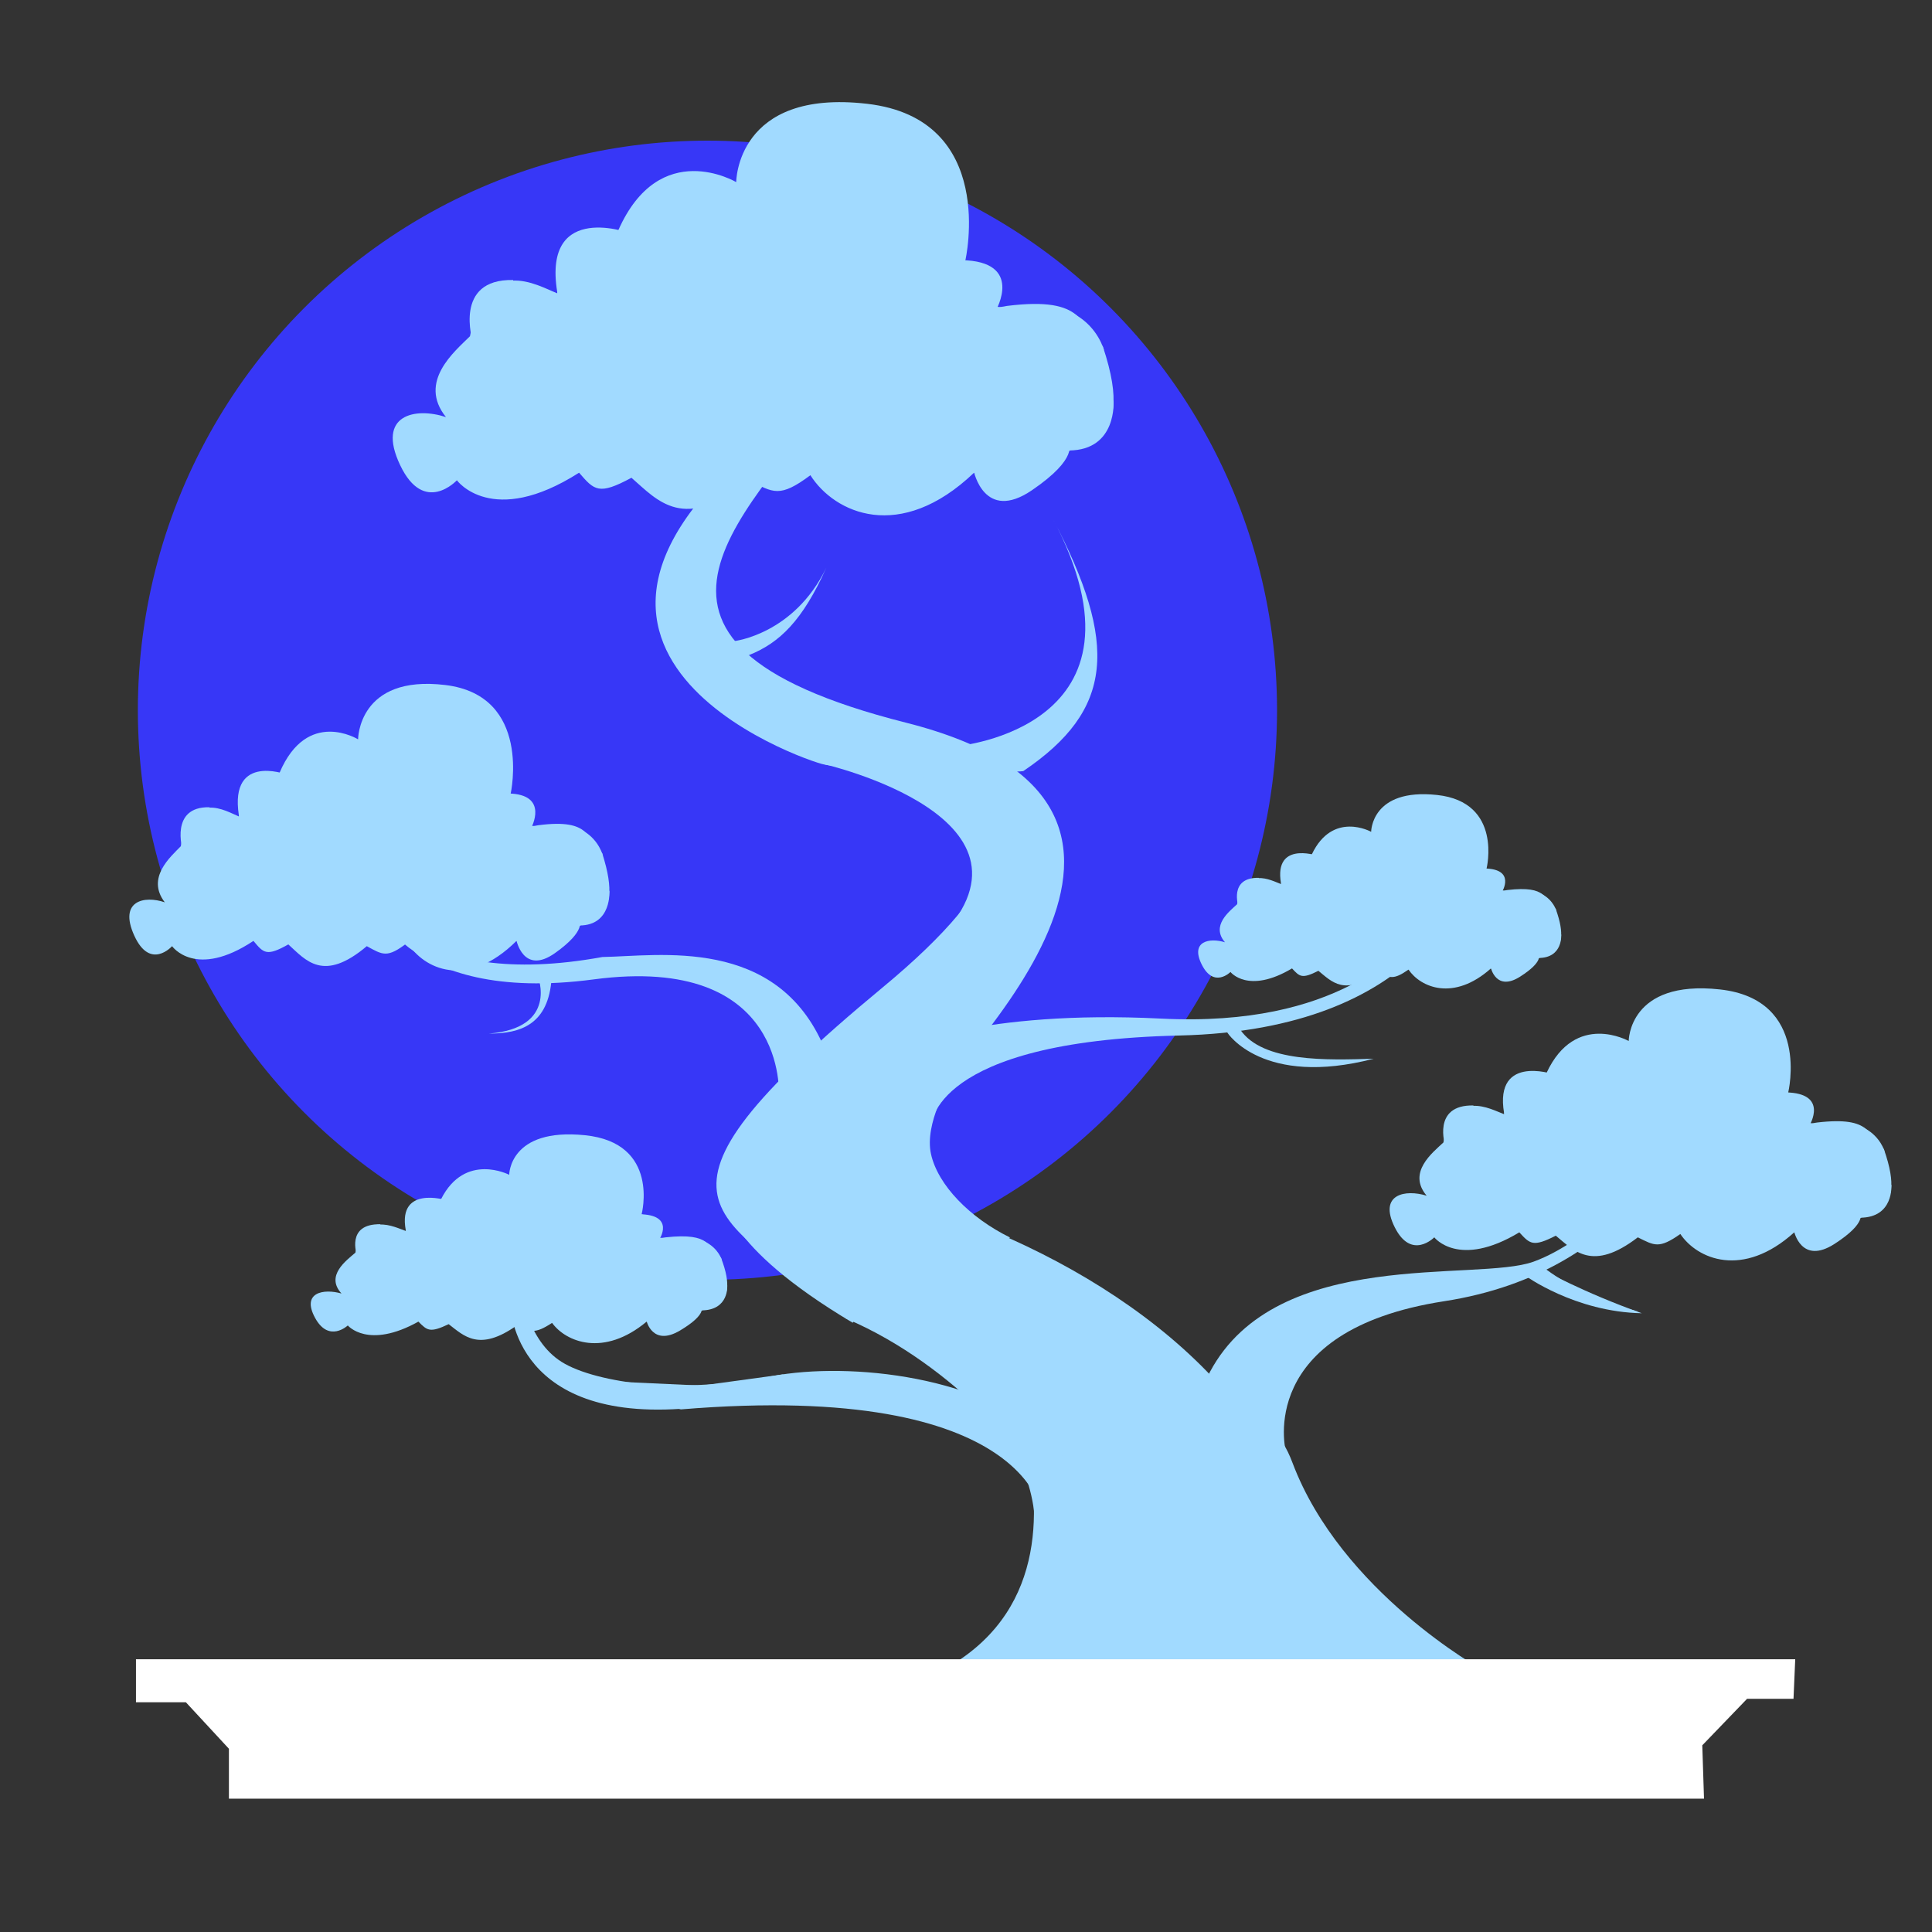 <?xml version="1.0" encoding="UTF-8" standalone="no"?>
<!-- Created with Inkscape (http://www.inkscape.org/) -->

<svg
   width="210mm"
   height="210mm"
   viewBox="0 0 210 210"
   version="1.1"
   id="svg1"
   inkscape:version="1.3 (0e150ed6c4, 2023-07-21)"
   sodipodi:docname="logo_no_name.svg"
   xml:space="preserve"
   xmlns:inkscape="http://www.inkscape.org/namespaces/inkscape"
   xmlns:sodipodi="http://sodipodi.sourceforge.net/DTD/sodipodi-0.dtd"
   xmlns="http://www.w3.org/2000/svg"
   xmlns:svg="http://www.w3.org/2000/svg"><rect x="0" y="0" width="210" height="210" fill="#333333" stroke="none"/><sodipodi:namedview
     id="namedview1"
     pagecolor="#eeeeff"
     bordercolor="#ffffff"
     borderopacity="1"
     inkscape:showpageshadow="0"
     inkscape:pageopacity="0"
     inkscape:pagecheckerboard="1"
     inkscape:deskcolor="#505050"
     inkscape:document-units="mm"
     inkscape:zoom="1"
     inkscape:cx="366.5"
     inkscape:cy="356.5"
     inkscape:window-width="2400"
     inkscape:window-height="1261"
     inkscape:window-x="2391"
     inkscape:window-y="-9"
     inkscape:window-maximized="1"
     inkscape:current-layer="layer1"
     showgrid="false"
     showguides="true"><inkscape:grid
       id="grid1"
       units="mm"
       originx="0"
       originy="0"
       spacingx="1"
       spacingy="1"
       empcolor="#0099e5"
       empopacity="0.302"
       color="#0099e5"
       opacity="0.149"
       empspacing="5"
       dotted="false"
       gridanglex="30"
       gridanglez="30"
       visible="false" /></sodipodi:namedview><defs
     id="defs1" /><g
     inkscape:label="Layer 1"
     inkscape:groupmode="layer"
     id="layer1"><circle
       style="fill:#3737f7;fill-opacity:1;stroke-width:0.207"
       id="path1"
       cx="76.897"
       cy="77.2"
       r="61.912"
       sodipodi:insensitive="true" /><g
       id="g9"
       transform="translate(11.113)"
       style="fill:#a1daff;fill-opacity:1"><path
         style="fill:#a1daff;fill-opacity:1;stroke-width:0.262"
         d="m 45.65,192.977 c 0,0 40.621,1.496 60.017,-18.323 2.562,-13.088 6.221,-21.314 -24.885,-31.41 C 67.241,131.652 55.896,131.278 84.807,107.346 113.718,83.414 82.245,84.162 78.22,83.04 74.194,81.918 38.331,68.457 80.415,41.534 c -9.515,13.836 -28.545,28.045 6.953,37.019 35.498,8.974 6.221,36.272 -1.464,45.62 5.489,8.974 -5.489,2.244 12.808,10.47 18.298,8.227 34.4,23.184 32.204,42.628 -2.196,19.445 42.817,16.079 42.817,16.079 z"
         id="path3"
         inkscape:label="path3" /><path
         style="fill:#a1daff;fill-opacity:1;stroke-width:0.265"
         d="m 97.66,148.923 c 0,0 17.961,36.295 -26.192,36.669 -44.153,0.374 35.921,3.742 35.921,3.742 l 4.864,-28.063 -7.484,-12.722 z"
         id="path4" /><path
         style="fill:#a1daff;fill-opacity:1;stroke-width:0.265"
         d="m 101.028,159.4 c 0,0 -7.858,-10.851 -20.206,-16.09 10.103,-4.864 20.206,1.871 20.206,1.871 z"
         id="path5" /><path
         style="fill:#a1daff;fill-opacity:1;stroke-width:0.265"
         d="m 92.141,117.585 c 0,0 -2.806,4.49 -2.058,7.858 0.748,3.368 4.209,6.922 8.606,9.074 -4.584,1.871 -15.996,-6.548 -15.996,-6.548 l 5.8,-11.506 z"
         id="path6" /><path
         style="fill:#a1daff;fill-opacity:1;stroke-width:0.265"
         d="m 97.193,154.535 c 0,0 4.116,5.051 4.209,11.412 0.093,6.361 5.332,-2.993 5.332,-2.993 l -4.209,-10.196 z"
         id="path7" /><path
         style="fill:#a1daff;fill-opacity:1;stroke-width:0.265"
         d="m 67.633,130.12 c 0,0 -0.374,5.145 13.938,13.657 4.864,-5.706 -8.419,-19.364 -8.419,-19.364 z"
         id="path8" /><path
         style="fill:#a1daff;fill-opacity:1;stroke-width:0.265"
         d="m 150.019,181.504 c 0,0 -15.346,-8.467 -20.637,-22.49 -5.292,-14.023 -12.965,18.256 -12.965,18.256 l 16.404,11.113 24.342,-1.852 z"
         id="path9" /><path
         style="fill:#a1daff;stroke-width:0.265"
         d="m 96.066,90.013 c 0,0 1.029,1.52 0.585,3.391 -0.444,1.871 1.754,-0.304 1.754,-0.304 z"
         id="path32" /></g><path
       style="fill:#a1daff;fill-opacity:1;stroke-width:0.265"
       d="m 139.755,157.716 c 0,0 -3.368,-13.096 17.212,-16.277 20.58,-3.181 26.005,-18.896 26.005,-18.896 l -4.303,5.426 c 0,0 -5.8,6.922 -11.974,9.167 -6.174,2.245 -27.876,-1.684 -35.173,11.974 -7.296,13.657 8.232,8.606 8.232,8.606 z"
       id="path10" /><path
       style="fill:#a1daff;fill-opacity:1;stroke-width:0.249"
       d="m 166.883,138.177 c 0,0 5.295,3.654 11.225,4.385 -6.142,-1.462 -10.166,-4.677 -10.166,-4.677 z"
       id="path11" /><path
       style="fill:#a1daff;fill-opacity:1;stroke-width:0.265"
       d="m 165.761,138.642 c 0,0 5.424,3.969 12.7,4.101 -6.35,-2.249 -10.848,-4.763 -10.848,-4.763 z"
       id="path12" /><path
       style="fill:#a1daff;fill-opacity:1;stroke-width:0.246"
       d="m 113.346,164.968 c 0,0 -0.917,-14.949 -39.337,-11.774 -5.964,-1.72 -9.519,1.852 -17.547,-8.731 -1.147,-1.587 -1.032,-3.043 -1.032,-3.043 l 0.115,-1.852 1.147,0.794 c 0,0 0.573,5.292 4.358,7.673 3.785,2.381 13.762,3.572 22.02,1.72 8.257,-1.852 22.937,-0.397 30.277,6.218 7.34,6.615 0,8.996 0,8.996 z"
       id="path13" /><path
       style="fill:#a1daff;fill-opacity:1;stroke-width:0.265"
       d="m 55.448,141.509 c 0,0 -0.164,12.886 18.569,11.623 18.732,-1.263 -0.21,-1.193 -0.21,-1.193 l -11.529,-2.058 -3.929,-3.742 z"
       id="path14" /><path
       style="fill:#a1daff;fill-opacity:1;stroke-width:0.303"
       d="m 101.215,122.379 c 0,0 0,-9.208 26.941,-9.822 26.941,-0.614 30.963,-16.574 30.963,-16.574 0,0 -2.432,4.543 -4.771,5.893 -2.339,1.228 -8.606,9.822 -28.157,8.84 -19.551,-0.982 -28.437,3.192 -28.437,3.192 z"
       id="path15" /><path
       style="fill:#a1daff;fill-opacity:1;stroke-width:0.246"
       d="m 133.417,112.257 c 0,0 3.835,5.962 15.903,2.82 -5.051,0.161 -12.067,0.403 -14.499,-3.142 -1.59,-0.081 -1.403,0.322 -1.403,0.322 z"
       id="path16" /><path
       style="fill:#a1daff;fill-opacity:1;stroke-width:0.265"
       d="m 84.658,119.082 c 0,0 1.029,-15.435 -20.112,-12.628 -21.141,2.806 -24.322,-8.98 -24.322,-8.98 0,0 4.771,10.29 25.257,6.548 6.08,-0.093 18.99,-2.339 24.134,9.916 5.145,12.254 -4.958,5.145 -4.958,5.145 z"
       id="path17" /><path
       style="fill:#a1daff;fill-opacity:1;stroke-width:0.239"
       d="m 58.468,106.127 c 0,0 2.241,5.618 -5.335,6.22 3.414,0 6.509,-0.936 6.829,-6.086 -0.427,-0.468 -1.494,-0.134 -1.494,-0.134 z"
       id="path18" /><path
       style="fill:#a1daff;fill-opacity:1;stroke-width:0.265"
       d="m 85.125,149.39 -8.887,1.216 -10.196,-0.468 9.542,1.59 10.945,-0.093 z"
       id="path19" /><path
       style="fill:#a1daff;fill-opacity:1;stroke-width:0.265"
       d="m 78.951,150.326 c 0,0 -4.771,0.561 -10.383,0.093 -5.613,-0.468 7.109,1.497 7.109,1.497 z"
       id="path20" /><path
       style="fill:#a1daff;fill-opacity:1;stroke-width:0.261"
       d="m 79.801,69.686 c 0,0 6.477,-0.714 10.001,-7.947 -2.572,5.715 -5.048,8.126 -8.382,9.465 -3.334,1.339 -1.619,-1.518 -1.619,-1.518 z"
       id="path21" /><path
       style="fill:#a1daff;fill-opacity:1;stroke-width:0.265"
       d="m 104.021,81.103 c 0,0 22.451,-1.964 10.383,-24.789 7.203,13.751 6.642,20.86 -3.18,27.502 -3.648,0.468 -7.203,-2.713 -7.203,-2.713 z"
       id="path22" /><g
       id="g29"
       transform="matrix(0.903,0,0,0.976,5.568,28.954)"
       style="fill:#a1daff;fill-opacity:1"><path
         style="fill:#a1daff;fill-opacity:1;stroke-width:0.265"
         d="m 172.773,67.072 c 0,0 1.984,-7.408 -5.953,-8.202 -7.938,-0.794 -7.938,4.101 -7.938,4.101 0,0 -4.63,-2.381 -7.144,2.514 -0.794,0.397 -3.175,-0.529 -3.704,3.307 -1.191,-0.397 -4.366,-2.117 -5.292,2.249 -0.926,0.794 -3.175,2.381 -1.455,4.233 -1.852,-0.529 -4.233,-0.132 -2.778,2.514 1.455,2.646 3.44,0.794 3.44,0.794 0,0 2.117,2.514 7.408,-0.397 0.926,0.926 1.191,1.191 3.175,0.265 1.587,1.191 3.175,2.91 7.144,0.132 1.455,0.661 1.852,0.926 3.704,-0.265 1.455,1.984 5.424,3.572 9.922,-0.132 1.455,0.926 -0.397,2.381 5.159,-0.529 0.661,-1.587 4.895,-0.265 2.646,-6.085 -1.455,-1.058 -0.926,-2.646 -5.821,-2.117 -2.117,0.397 1.72,-1.455 -2.514,-2.381 z"
         id="path23" /><path
         style="fill:#a1daff;fill-opacity:1;stroke-width:0.265"
         d="m 181.172,71.76 c 0,0 -0.339,-1.158 -1.707,-1.836 -1.368,-0.678 -1.158,0.678 -1.158,0.678 l 2.537,1.345 z"
         id="path24" /><path
         style="fill:#a1daff;fill-opacity:1;stroke-width:0.265"
         d="m 173.279,78.086 c 0,0 0.631,2.724 3.531,1.017 2.9,-1.707 2.21,-2.456 2.21,-2.456 l -4.619,0.479 z"
         id="path25" /><path
         style="fill:#a1daff;fill-opacity:1;stroke-width:0.265"
         d="m 181.757,74.403 c 0,0 0.246,2.608 -2.713,2.619 -2.958,0.012 -1.836,-1.333 -1.836,-1.333 z"
         id="path26" /><path
         style="fill:#a1daff;fill-opacity:1;stroke-width:0.265"
         d="m 174.625,69.685 c 0,0 1.736,-2.58 -2.1,-2.629 -3.836,-0.05 -0.43,1.819 -0.43,1.819 z"
         id="path27" /><path
         style="fill:#a1daff;fill-opacity:1;stroke-width:0.265"
         d="m 152.334,65.617 c 0,0 -5.523,-1.72 -4.2,3.572 1.323,5.292 3.605,-0.794 3.605,-0.794 z"
         id="path28" /><path
         style="fill:#a1daff;fill-opacity:1;stroke-width:0.265"
         d="m 142.908,71.305 c 0,0 -1.191,-3.274 2.447,-3.208 0.992,2.48 -2.216,3.274 -2.216,3.274 z"
         id="path29" /></g><g
       id="g29-8"
       transform="matrix(1.248,0,0,1.367,-21.252,27.071)"
       style="fill:#a1daff;fill-opacity:1"><path
         style="fill:#a1daff;fill-opacity:1;stroke-width:0.265"
         d="m 172.773,67.072 c 0,0 1.984,-7.408 -5.953,-8.202 -7.938,-0.794 -7.938,4.101 -7.938,4.101 0,0 -4.63,-2.381 -7.144,2.514 -0.794,0.397 -3.175,-0.529 -3.704,3.307 -1.191,-0.397 -4.366,-2.117 -5.292,2.249 -0.926,0.794 -3.175,2.381 -1.455,4.233 -1.852,-0.529 -4.233,-0.132 -2.778,2.514 1.455,2.646 3.44,0.794 3.44,0.794 0,0 2.117,2.514 7.408,-0.397 0.926,0.926 1.191,1.191 3.175,0.265 1.587,1.191 3.175,2.91 7.144,0.132 1.455,0.661 1.852,0.926 3.704,-0.265 1.455,1.984 5.424,3.572 9.922,-0.132 1.455,0.926 -0.397,2.381 5.159,-0.529 0.661,-1.587 4.895,-0.265 2.646,-6.085 -1.455,-1.058 -0.926,-2.646 -5.821,-2.117 -2.117,0.397 1.72,-1.455 -2.514,-2.381 z"
         id="path23-3" /><path
         style="fill:#a1daff;fill-opacity:1;stroke-width:0.265"
         d="m 181.172,71.76 c 0,0 -0.339,-1.158 -1.707,-1.836 -1.368,-0.678 -1.158,0.678 -1.158,0.678 l 2.537,1.345 z"
         id="path24-1" /><path
         style="fill:#a1daff;fill-opacity:1;stroke-width:0.265"
         d="m 173.279,78.086 c 0,0 0.631,2.724 3.531,1.017 2.9,-1.707 2.21,-2.456 2.21,-2.456 l -4.619,0.479 z"
         id="path25-5" /><path
         style="fill:#a1daff;fill-opacity:1;stroke-width:0.265"
         d="m 181.757,74.403 c 0,0 0.246,2.608 -2.713,2.619 -2.958,0.012 -1.836,-1.333 -1.836,-1.333 z"
         id="path26-7" /><path
         style="fill:#a1daff;fill-opacity:1;stroke-width:0.265"
         d="m 174.625,69.685 c 0,0 1.736,-2.58 -2.1,-2.629 -3.836,-0.05 -0.43,1.819 -0.43,1.819 z"
         id="path27-1" /><path
         style="fill:#a1daff;fill-opacity:1;stroke-width:0.265"
         d="m 152.334,65.617 c 0,0 -5.523,-1.72 -4.2,3.572 1.323,5.292 3.605,-0.794 3.605,-0.794 z"
         id="path28-8" /><path
         style="fill:#a1daff;fill-opacity:1;stroke-width:0.265"
         d="m 142.908,71.305 c 0,0 -1.191,-3.274 2.447,-3.208 0.992,2.48 -2.216,3.274 -2.216,3.274 z"
         id="path29-8" /></g><g
       id="g29-1"
       transform="matrix(1.036,0,0,1.049,-109.253,61.638)"
       style="fill:#a1daff;fill-opacity:1"><path
         style="fill:#a1daff;fill-opacity:1;stroke-width:0.265"
         d="m 172.773,67.072 c 0,0 1.984,-7.408 -5.953,-8.202 -7.938,-0.794 -7.938,4.101 -7.938,4.101 0,0 -4.63,-2.381 -7.144,2.514 -0.794,0.397 -3.175,-0.529 -3.704,3.307 -1.191,-0.397 -4.366,-2.117 -5.292,2.249 -0.926,0.794 -3.175,2.381 -1.455,4.233 -1.852,-0.529 -4.233,-0.132 -2.778,2.514 1.455,2.646 3.44,0.794 3.44,0.794 0,0 2.117,2.514 7.408,-0.397 0.926,0.926 1.191,1.191 3.175,0.265 1.587,1.191 3.175,2.91 7.144,0.132 1.455,0.661 1.852,0.926 3.704,-0.265 1.455,1.984 5.424,3.572 9.922,-0.132 1.455,0.926 -0.397,2.381 5.159,-0.529 0.661,-1.587 4.895,-0.265 2.646,-6.085 -1.455,-1.058 -0.926,-2.646 -5.821,-2.117 -2.117,0.397 1.72,-1.455 -2.514,-2.381 z"
         id="path23-1" /><path
         style="fill:#a1daff;fill-opacity:1;stroke-width:0.265"
         d="m 181.172,71.76 c 0,0 -0.339,-1.158 -1.707,-1.836 -1.368,-0.678 -1.158,0.678 -1.158,0.678 l 2.537,1.345 z"
         id="path24-3" /><path
         style="fill:#a1daff;fill-opacity:1;stroke-width:0.265"
         d="m 173.279,78.086 c 0,0 0.631,2.724 3.531,1.017 2.9,-1.707 2.21,-2.456 2.21,-2.456 l -4.619,0.479 z"
         id="path25-4" /><path
         style="fill:#a1daff;fill-opacity:1;stroke-width:0.265"
         d="m 181.757,74.403 c 0,0 0.246,2.608 -2.713,2.619 -2.958,0.012 -1.836,-1.333 -1.836,-1.333 z"
         id="path26-9" /><path
         style="fill:#a1daff;fill-opacity:1;stroke-width:0.265"
         d="m 174.625,69.685 c 0,0 1.736,-2.58 -2.1,-2.629 -3.836,-0.05 -0.43,1.819 -0.43,1.819 z"
         id="path27-2" /><path
         style="fill:#a1daff;fill-opacity:1;stroke-width:0.265"
         d="m 152.334,65.617 c 0,0 -5.523,-1.72 -4.2,3.572 1.323,5.292 3.605,-0.794 3.605,-0.794 z"
         id="path28-7" /><path
         style="fill:#a1daff;fill-opacity:1;stroke-width:0.265"
         d="m 142.908,71.305 c 0,0 -1.191,-3.274 2.447,-3.208 0.992,2.48 -2.216,3.274 -2.216,3.274 z"
         id="path29-3" /></g><g
       id="g29-0"
       transform="matrix(1.194,0,0,1.44,-150.783,-10.315)"
       style="fill:#a1daff;fill-opacity:1"><path
         style="fill:#a1daff;fill-opacity:1;stroke-width:0.265"
         d="m 172.773,67.072 c 0,0 1.984,-7.408 -5.953,-8.202 -7.938,-0.794 -7.938,4.101 -7.938,4.101 0,0 -4.63,-2.381 -7.144,2.514 -0.794,0.397 -3.175,-0.529 -3.704,3.307 -1.191,-0.397 -4.366,-2.117 -5.292,2.249 -0.926,0.794 -3.175,2.381 -1.455,4.233 -1.852,-0.529 -4.233,-0.132 -2.778,2.514 1.455,2.646 3.44,0.794 3.44,0.794 0,0 2.117,2.514 7.408,-0.397 0.926,0.926 1.191,1.191 3.175,0.265 1.587,1.191 3.175,2.91 7.144,0.132 1.455,0.661 1.852,0.926 3.704,-0.265 1.455,1.984 5.424,3.572 9.922,-0.132 1.455,0.926 -0.397,2.381 5.159,-0.529 0.661,-1.587 4.895,-0.265 2.646,-6.085 -1.455,-1.058 -0.926,-2.646 -5.821,-2.117 -2.117,0.397 1.72,-1.455 -2.514,-2.381 z"
         id="path23-5" /><path
         style="fill:#a1daff;fill-opacity:1;stroke-width:0.265"
         d="m 181.172,71.76 c 0,0 -0.339,-1.158 -1.707,-1.836 -1.368,-0.678 -1.158,0.678 -1.158,0.678 l 2.537,1.345 z"
         id="path24-8" /><path
         style="fill:#a1daff;fill-opacity:1;stroke-width:0.265"
         d="m 173.279,78.086 c 0,0 0.631,2.724 3.531,1.017 2.9,-1.707 2.21,-2.456 2.21,-2.456 l -4.619,0.479 z"
         id="path25-9" /><path
         style="fill:#a1daff;fill-opacity:1;stroke-width:0.265"
         d="m 181.757,74.403 c 0,0 0.246,2.608 -2.713,2.619 -2.958,0.012 -1.836,-1.333 -1.836,-1.333 z"
         id="path26-0" /><path
         style="fill:#a1daff;fill-opacity:1;stroke-width:0.265"
         d="m 174.625,69.685 c 0,0 1.736,-2.58 -2.1,-2.629 -3.836,-0.05 -0.43,1.819 -0.43,1.819 z"
         id="path27-23" /><path
         style="fill:#a1daff;fill-opacity:1;stroke-width:0.265"
         d="m 152.334,65.617 c 0,0 -5.523,-1.72 -4.2,3.572 1.323,5.292 3.605,-0.794 3.605,-0.794 z"
         id="path28-74" /><path
         style="fill:#a1daff;fill-opacity:1;stroke-width:0.265"
         d="m 142.908,71.305 c 0,0 -1.191,-3.274 2.447,-3.208 0.992,2.48 -2.216,3.274 -2.216,3.274 z"
         id="path29-4" /></g><g
       id="g29-7"
       transform="matrix(1.793,0,0,2.076,-204.853,-110.932)"
       style="fill:#a1daff;fill-opacity:1"><path
         style="fill:#a1daff;fill-opacity:1;stroke-width:0.265"
         d="m 172.773,67.072 c 0,0 1.984,-7.408 -5.953,-8.202 -7.938,-0.794 -7.938,4.101 -7.938,4.101 0,0 -4.63,-2.381 -7.144,2.514 -0.794,0.397 -3.175,-0.529 -3.704,3.307 -1.191,-0.397 -4.366,-2.117 -5.292,2.249 -0.926,0.794 -3.175,2.381 -1.455,4.233 -1.852,-0.529 -4.233,-0.132 -2.778,2.514 1.455,2.646 3.44,0.794 3.44,0.794 0,0 2.117,2.514 7.408,-0.397 0.926,0.926 1.191,1.191 3.175,0.265 1.587,1.191 3.175,2.91 7.144,0.132 1.455,0.661 1.852,0.926 3.704,-0.265 1.455,1.984 5.424,3.572 9.922,-0.132 1.455,0.926 -0.397,2.381 5.159,-0.529 0.661,-1.587 4.895,-0.265 2.646,-6.085 -1.455,-1.058 -0.926,-2.646 -5.821,-2.117 -2.117,0.397 1.72,-1.455 -2.514,-2.381 z"
         id="path23-55" /><path
         style="fill:#a1daff;fill-opacity:1;stroke-width:0.265"
         d="m 181.172,71.76 c 0,0 -0.339,-1.158 -1.707,-1.836 -1.368,-0.678 -1.158,0.678 -1.158,0.678 l 2.537,1.345 z"
         id="path24-85" /><path
         style="fill:#a1daff;fill-opacity:1;stroke-width:0.265"
         d="m 173.279,78.086 c 0,0 0.631,2.724 3.531,1.017 2.9,-1.707 2.21,-2.456 2.21,-2.456 l -4.619,0.479 z"
         id="path25-6" /><path
         style="fill:#a1daff;fill-opacity:1;stroke-width:0.265"
         d="m 181.757,74.403 c 0,0 0.246,2.608 -2.713,2.619 -2.958,0.012 -1.836,-1.333 -1.836,-1.333 z"
         id="path26-6" /><path
         style="fill:#a1daff;fill-opacity:1;stroke-width:0.265"
         d="m 174.625,69.685 c 0,0 1.736,-2.58 -2.1,-2.629 -3.836,-0.05 -0.43,1.819 -0.43,1.819 z"
         id="path27-6" /><path
         style="fill:#a1daff;fill-opacity:1;stroke-width:0.265"
         d="m 152.334,65.617 c 0,0 -5.523,-1.72 -4.2,3.572 1.323,5.292 3.605,-0.794 3.605,-0.794 z"
         id="path28-2" /><path
         style="fill:#a1daff;fill-opacity:1;stroke-width:0.265"
         d="m 142.908,71.305 c 0,0 -1.191,-3.274 2.447,-3.208 0.992,2.48 -2.216,3.274 -2.216,3.274 z"
         id="path29-7" /></g><path
       style="fill:#ffffff;fill-opacity:1;stroke-width:0.265"
       d="m 24.883,190.082 v 5.426 H 185.218 l -0.187,-5.8 4.864,-5.051 h 5.051 l 0.187,-4.303 H 14.78 v 4.677 h 5.426 z"
       id="path2" /><path
       style="fill:#a1daff;stroke-width:0.265"
       d="m 89.341,82.839 c 0,0 23.372,3.481 18.477,13.138 -4.895,9.657 4.895,-2.249 4.895,-2.249 l -4.961,-9.525 -12.898,-1.72 z"
       id="path30" /><path
       style="fill:#a1daff;stroke-width:0.265"
       d="m 90.364,83.126 4.818,0.947 -0.819,-1.427 z"
       id="path31" /><path
       style="fill:#a1daff;stroke-width:0.265"
       d="m 89.512,83.046 c 0,0 25.913,5.92 12.088,19.48 -13.824,13.56 7.607,-2.514 7.607,-2.514 l 0.992,-10.385 -14.42,-7.541 z"
       id="path33" /></g></svg>
